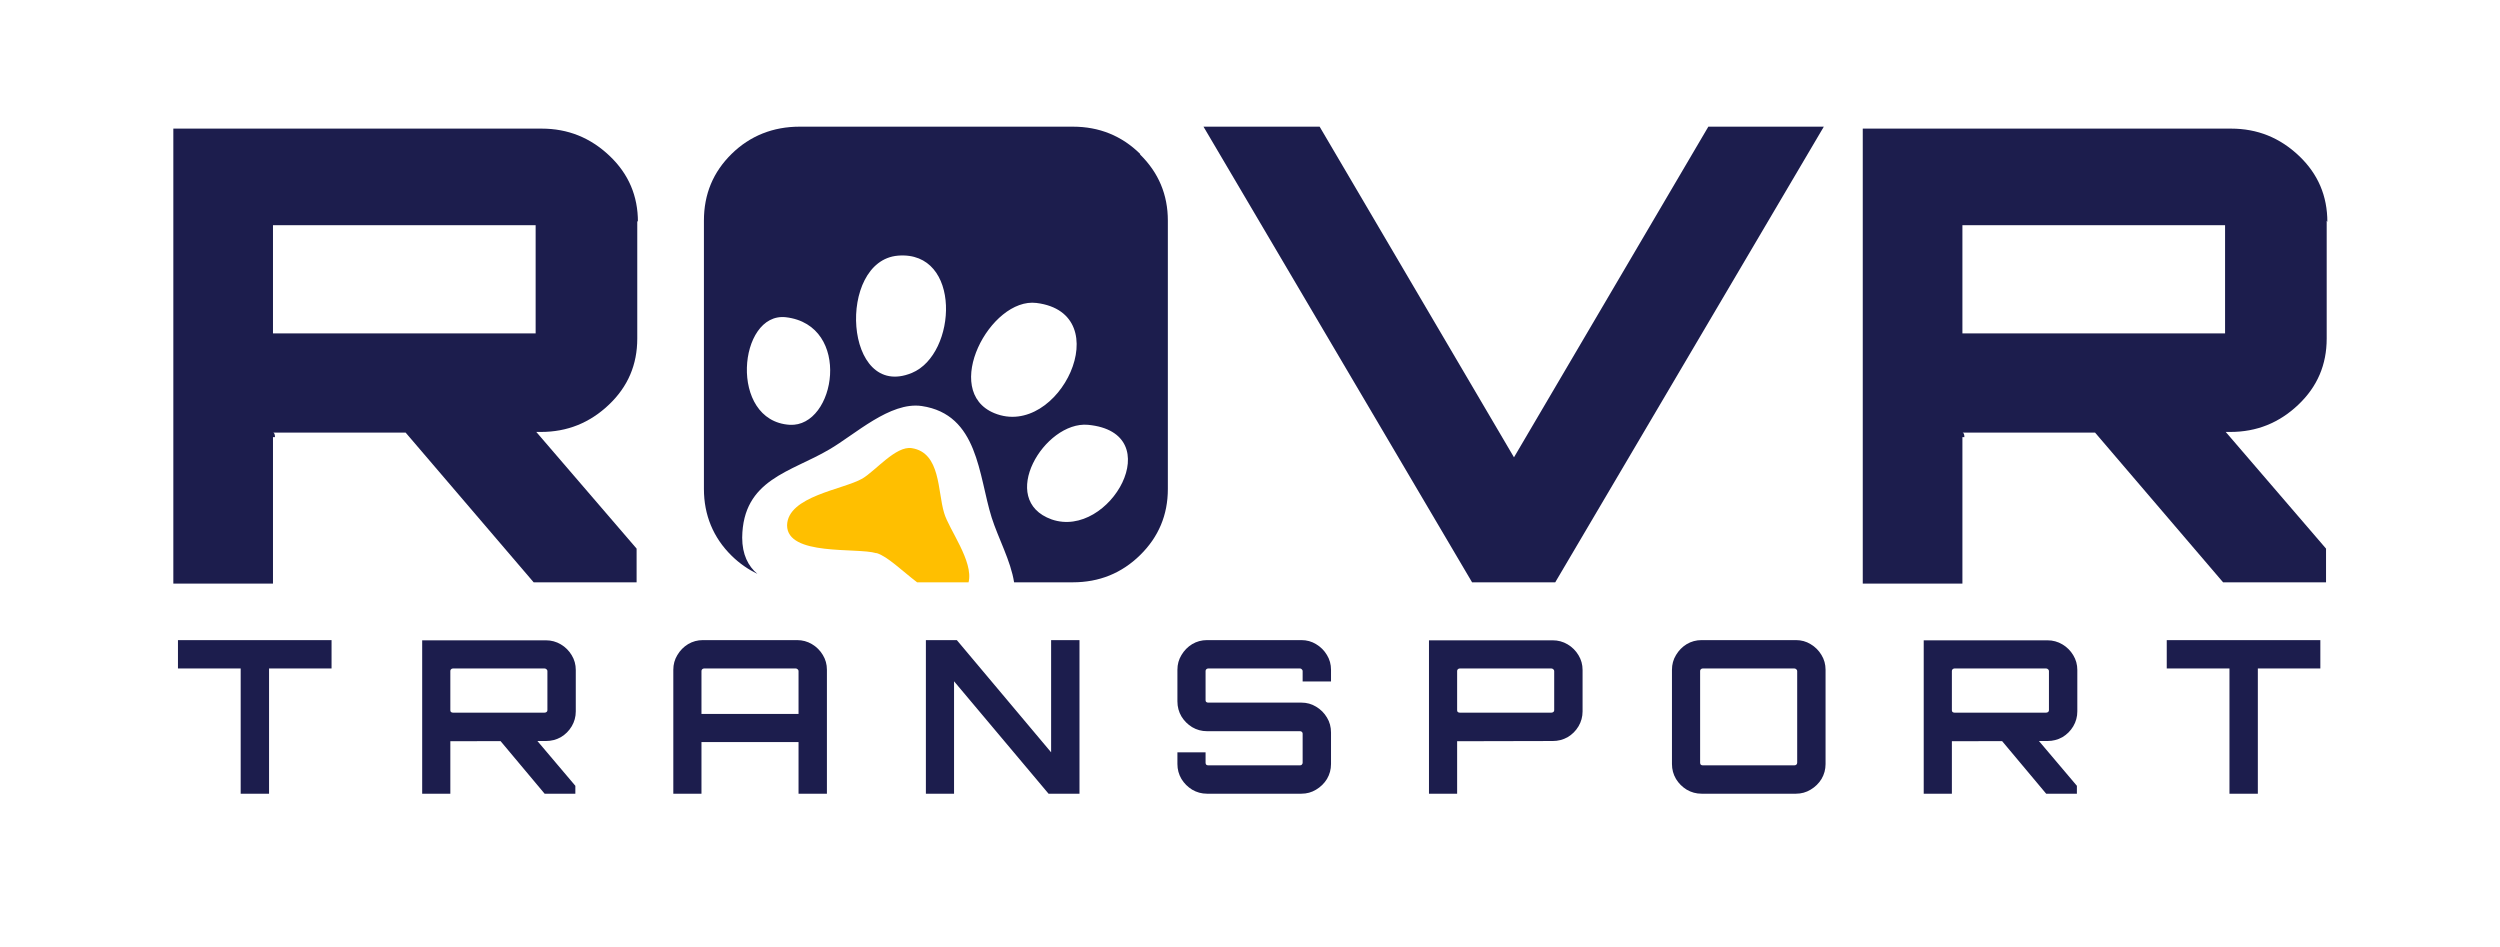 <?xml version="1.0" encoding="UTF-8"?> <svg xmlns="http://www.w3.org/2000/svg" width="375" height="142" viewBox="0 0 375 142" fill="none"><path d="M171.02 23.083C168.248 20.361 164.883 19 160.923 19H119.941C115.982 19 112.517 20.361 109.745 23.083C106.974 25.806 105.588 29.111 105.588 33.097V73.347C105.588 77.236 106.974 80.639 109.745 83.361C110.933 84.528 112.22 85.403 113.606 86.083C112.22 84.917 111.329 83.167 111.329 80.639C111.428 71.889 118.655 70.819 124.396 67.417C128.257 65.181 133.503 60.222 138.255 60.903C146.768 62.167 146.768 71.306 148.747 77.625C149.737 80.736 151.618 84.139 152.113 87.347H160.923C164.883 87.347 168.248 85.986 171.02 83.264C173.792 80.542 175.178 77.236 175.178 73.347V33.097C175.178 29.208 173.792 25.903 171.02 23.181V23.083ZM118.457 63.722C109.251 63.139 110.735 46.806 117.863 47.583C127.861 48.75 125.386 64.111 118.457 63.722ZM136.77 55.944C126.574 60.125 125.485 39.125 134.691 38.347C144.293 37.569 143.6 53.125 136.77 55.944ZM149.143 61.972C141.125 58.667 148.549 44.569 155.479 45.444C167.853 47 158.844 65.958 149.143 61.972ZM157.756 77.917C149.539 75 156.667 63.139 163.2 63.722C175.475 64.889 166.467 80.931 157.756 77.917Z" fill="#1C1D4D"></path><path d="M95.59 33.097V50.792C95.59 54.681 94.204 57.986 91.333 60.708C88.463 63.431 85.097 64.792 81.137 64.792H80.444L95.491 82.292V87.347H80.049L60.844 64.889H40.947C41.145 64.889 41.244 65.181 41.244 65.57C41.145 65.57 41.047 65.57 40.947 65.57V87.542H26V19.292H81.236C85.196 19.292 88.562 20.653 91.432 23.375C94.303 26.097 95.689 29.403 95.689 33.292L95.59 33.097ZM40.947 33.778V50.014H80.346V33.778H40.947Z" fill="#1C1D4D"></path><path d="M227.048 68.681L256.251 19H273.574L233.285 87.347H220.812L180.523 19H197.945L227.147 68.681H227.048Z" fill="#1C1D4D"></path><path d="M349.004 33.097V50.792C349.004 54.681 347.618 57.986 344.747 60.708C341.877 63.431 338.511 64.792 334.552 64.792H333.859L348.905 82.292V87.347H333.463L314.259 64.889H294.362C294.56 64.889 294.659 65.181 294.659 65.57C294.56 65.57 294.461 65.57 294.362 65.57V87.542H279.414V19.292H334.651C338.61 19.292 341.976 20.653 344.846 23.375C347.717 26.097 349.103 29.403 349.103 33.292L349.004 33.097ZM294.362 33.778V50.014H333.76V33.778H294.362Z" fill="#1C1D4D"></path><path d="M131.523 82.972C133.107 83.458 135.285 85.597 137.562 87.347H145.283C146.075 84.236 142.313 79.375 141.62 76.944C140.63 73.736 141.125 67.903 136.77 67.222C134.394 66.833 131.325 70.625 129.345 71.792C126.475 73.444 118.16 74.417 118.061 78.792C118.061 83.458 128.554 82.097 131.424 82.972H131.523Z" fill="#FFBF00"></path><path d="M36.102 119.056V100.272H26.694V96.016H49.733V100.272H40.358V119.056H36.102ZM81.695 119.056L74.751 110.768H80.287L86.303 117.872V119.056H81.695ZM63.327 119.056V96.047H81.887C82.697 96.047 83.444 96.25 84.127 96.656C84.809 97.061 85.353 97.605 85.759 98.287C86.164 98.949 86.367 99.685 86.367 100.496V106.704C86.367 107.514 86.164 108.261 85.759 108.944C85.353 109.626 84.809 110.17 84.127 110.576C83.444 110.96 82.697 111.152 81.887 111.152L67.551 111.184V119.056H63.327ZM67.935 106.896H81.695C81.801 106.896 81.897 106.864 81.983 106.8C82.068 106.736 82.111 106.65 82.111 106.544V100.656C82.111 100.549 82.068 100.464 81.983 100.4C81.897 100.314 81.801 100.272 81.695 100.272H67.935C67.828 100.272 67.732 100.314 67.647 100.4C67.583 100.464 67.551 100.549 67.551 100.656V106.544C67.551 106.65 67.583 106.736 67.647 106.8C67.732 106.864 67.828 106.896 67.935 106.896ZM100.997 119.056V100.464C100.997 99.653 101.2 98.917 101.605 98.255C102.01 97.573 102.544 97.029 103.205 96.624C103.888 96.218 104.634 96.016 105.445 96.016H119.557C120.368 96.016 121.114 96.218 121.797 96.624C122.48 97.029 123.024 97.573 123.429 98.255C123.834 98.917 124.037 99.653 124.037 100.464V119.056H119.781V111.312H105.221V119.056H100.997ZM105.221 107.088H119.781V100.656C119.781 100.549 119.738 100.464 119.653 100.4C119.568 100.314 119.472 100.272 119.365 100.272H105.605C105.498 100.272 105.402 100.314 105.317 100.4C105.253 100.464 105.221 100.549 105.221 100.656V107.088ZM138.883 119.056V96.016H143.523L157.667 112.848V96.016H161.923V119.056H157.283L143.107 102.192V119.056H138.883ZM181.06 119.056C180.249 119.056 179.503 118.853 178.82 118.448C178.159 118.042 177.625 117.509 177.22 116.848C176.815 116.165 176.612 115.418 176.612 114.608V112.848H180.836V114.416C180.836 114.522 180.868 114.618 180.932 114.704C181.017 114.768 181.113 114.8 181.22 114.8H195.012C195.119 114.8 195.204 114.768 195.268 114.704C195.353 114.618 195.396 114.522 195.396 114.416V110.032C195.396 109.925 195.353 109.84 195.268 109.776C195.204 109.712 195.119 109.68 195.012 109.68H181.06C180.249 109.68 179.503 109.477 178.82 109.072C178.159 108.666 177.625 108.133 177.22 107.472C176.815 106.789 176.612 106.032 176.612 105.2V100.464C176.612 99.653 176.815 98.917 177.22 98.255C177.625 97.573 178.159 97.029 178.82 96.624C179.503 96.218 180.249 96.016 181.06 96.016H195.204C196.015 96.016 196.751 96.218 197.412 96.624C198.095 97.029 198.639 97.573 199.044 98.255C199.449 98.917 199.652 99.653 199.652 100.464V102.224H195.396V100.656C195.396 100.549 195.353 100.464 195.268 100.4C195.204 100.314 195.119 100.272 195.012 100.272H181.22C181.113 100.272 181.017 100.314 180.932 100.4C180.868 100.464 180.836 100.549 180.836 100.656V105.04C180.836 105.146 180.868 105.232 180.932 105.296C181.017 105.36 181.113 105.392 181.22 105.392H195.204C196.015 105.392 196.751 105.594 197.412 106C198.095 106.405 198.639 106.949 199.044 107.632C199.449 108.293 199.652 109.04 199.652 109.872V114.608C199.652 115.418 199.449 116.165 199.044 116.848C198.639 117.509 198.095 118.042 197.412 118.448C196.751 118.853 196.015 119.056 195.204 119.056H181.06ZM214.346 119.056V96.047H232.906C233.716 96.047 234.463 96.25 235.146 96.656C235.828 97.061 236.372 97.605 236.778 98.287C237.183 98.949 237.386 99.685 237.386 100.496V106.704C237.386 107.514 237.183 108.261 236.778 108.944C236.372 109.626 235.828 110.17 235.146 110.576C234.463 110.96 233.716 111.152 232.906 111.152L218.57 111.184V119.056H214.346ZM218.954 106.896H232.714C232.82 106.896 232.916 106.864 233.002 106.8C233.087 106.736 233.13 106.65 233.13 106.544V100.656C233.13 100.549 233.087 100.464 233.002 100.4C232.916 100.314 232.82 100.272 232.714 100.272H218.954C218.847 100.272 218.751 100.314 218.666 100.4C218.602 100.464 218.57 100.549 218.57 100.656V106.544C218.57 106.65 218.602 106.736 218.666 106.8C218.751 106.864 218.847 106.896 218.954 106.896ZM255.242 119.056C254.431 119.056 253.685 118.853 253.002 118.448C252.341 118.042 251.807 117.509 251.402 116.848C250.997 116.165 250.794 115.418 250.794 114.608V100.464C250.794 99.653 250.997 98.917 251.402 98.255C251.807 97.573 252.341 97.029 253.002 96.624C253.685 96.218 254.431 96.016 255.242 96.016H269.386C270.197 96.016 270.933 96.218 271.594 96.624C272.277 97.029 272.821 97.573 273.226 98.255C273.631 98.917 273.834 99.653 273.834 100.464V114.608C273.834 115.418 273.631 116.165 273.226 116.848C272.821 117.509 272.277 118.042 271.594 118.448C270.933 118.853 270.197 119.056 269.386 119.056H255.242ZM255.402 114.8H269.162C269.269 114.8 269.365 114.768 269.45 114.704C269.535 114.618 269.578 114.522 269.578 114.416V100.656C269.578 100.549 269.535 100.464 269.45 100.4C269.365 100.314 269.269 100.272 269.162 100.272H255.402C255.295 100.272 255.199 100.314 255.114 100.4C255.05 100.464 255.018 100.549 255.018 100.656V114.416C255.018 114.522 255.05 114.618 255.114 114.704C255.199 114.768 255.295 114.8 255.402 114.8ZM306.926 119.056L299.982 110.768H305.518L311.534 117.872V119.056H306.926ZM288.558 119.056V96.047H307.118C307.929 96.047 308.675 96.25 309.358 96.656C310.041 97.061 310.585 97.605 310.99 98.287C311.395 98.949 311.598 99.685 311.598 100.496V106.704C311.598 107.514 311.395 108.261 310.99 108.944C310.585 109.626 310.041 110.17 309.358 110.576C308.675 110.96 307.929 111.152 307.118 111.152L292.782 111.184V119.056H288.558ZM293.166 106.896H306.926C307.033 106.896 307.129 106.864 307.214 106.8C307.299 106.736 307.342 106.65 307.342 106.544V100.656C307.342 100.549 307.299 100.464 307.214 100.4C307.129 100.314 307.033 100.272 306.926 100.272H293.166C293.059 100.272 292.963 100.314 292.878 100.4C292.814 100.464 292.782 100.549 292.782 100.656V106.544C292.782 106.65 292.814 106.736 292.878 106.8C292.963 106.864 293.059 106.896 293.166 106.896ZM334.42 119.056V100.272H325.012V96.016H348.052V100.272H338.676V119.056H334.42Z" fill="#1C1D4D"></path></svg> 